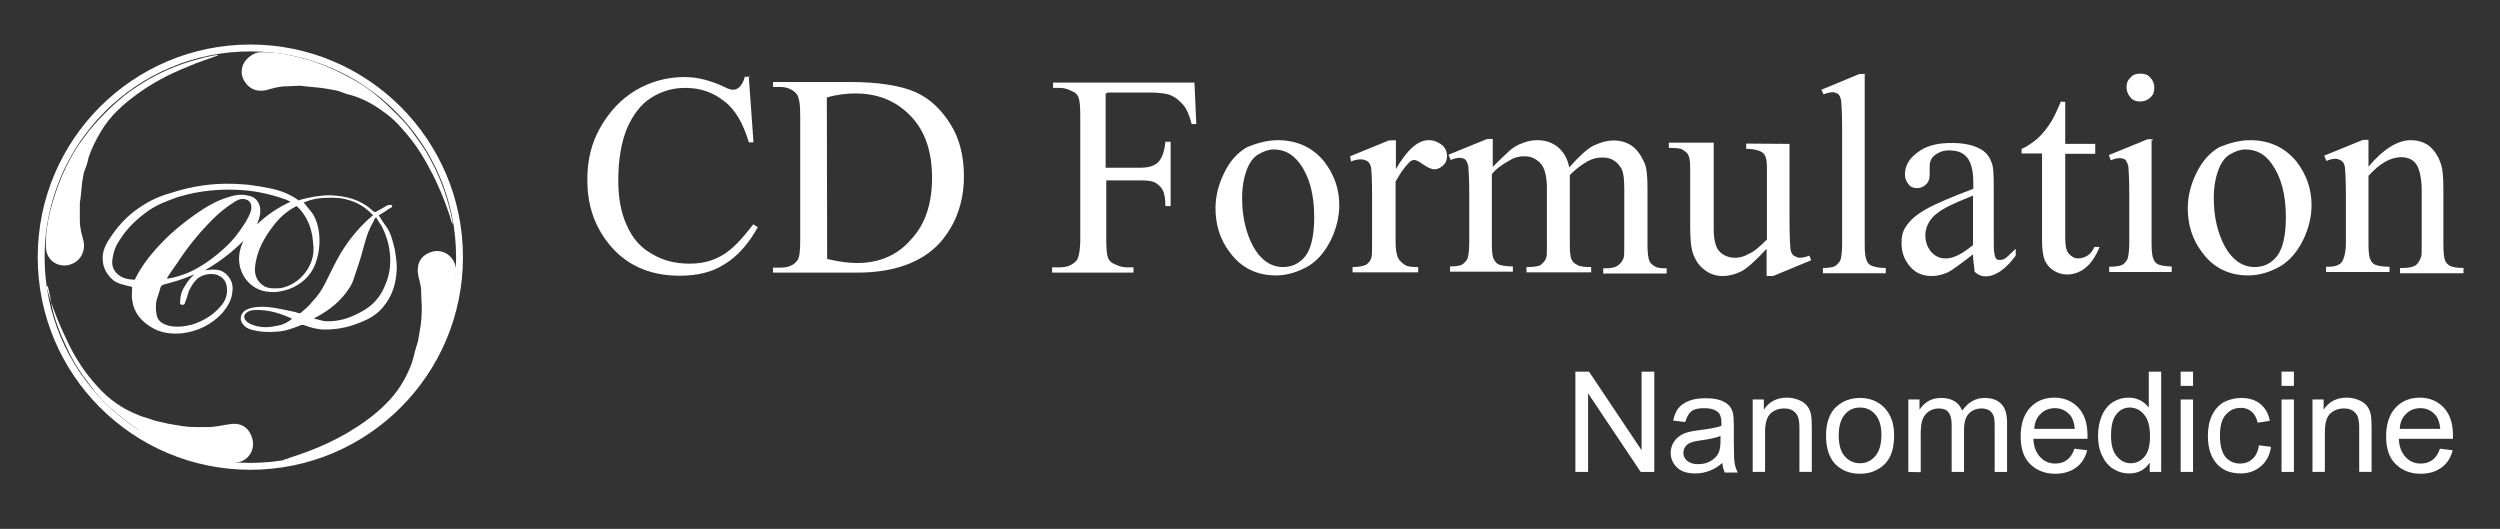 <?xml version="1.0" encoding="utf-8"?>
<!-- Generator: Adobe Illustrator 18.0.0, SVG Export Plug-In . SVG Version: 6.00 Build 0)  -->
<!DOCTYPE svg PUBLIC "-//W3C//DTD SVG 1.1//EN" "http://www.w3.org/Graphics/SVG/1.1/DTD/svg11.dtd">
<svg version="1.1" id="_x31_" xmlns="http://www.w3.org/2000/svg" xmlns:xlink="http://www.w3.org/1999/xlink" x="0px" y="0px"
	 viewBox="0 0 807.9 170.9" enable-background="new 0 0 807.9 170.9" xml:space="preserve">
<rect x="0" y="0" width="807.9" height="170.9" fill="#333333" stroke="none"/>
<path fill="#FFFFFF" d="M120.1,69.1c-2.2-2.2-4.6-3.7-7.6-4.5c-1.8-0.6-3.7-0.7-5.7-0.7c-3,0-5.8,0.3-8.5,1.5h-0.2
	c0.9,1.2,1.8,2.1,2.7,3.3c1.5,2.2,2.2,4.8,2.4,7.6c0.2,3-0.2,6-1.3,9c-1.5,3.9-4.5,6.6-8.4,8.1c-2.1,0.7-4.3,1.2-6.6,0.9
	c-5.1-0.3-9.1-4.5-9.6-9.6c-0.2-2.4,0.3-4.6,1.3-6.7c0-0.2,0.2-0.2,0.2-0.3c-3.7,3.7-7.8,6.9-12.5,9.6c0.9,0,1.7-0.2,2.4-0.2
	c1.7,0,3.3,0.3,4.6,1.7c1.5,1.5,2.1,3.3,1.8,5.4c-0.2,2.7-1.5,4.8-3.2,6.9c-3.6,3.9-8.1,6-13,6.6c-3.3,0.3-6.6,0-9.6-1.7
	c-3.6-2.1-6-4.8-6.6-9.1c-0.2-1.3,0-2.8,0-4.2c-0.7-0.2-1.7-0.3-2.4-0.6c-1.5-0.3-3.2-0.9-4.3-2.1c-1.7-1.7-2.7-3.6-2.8-6
	c-0.2-2.4,0.7-4.6,2.1-6.7c2.7-4.2,5.8-7.6,9.9-10.3c3-2.1,6.3-3.6,9.9-4.6c6.6-2.2,13.3-3.2,20-3c1.7,0,3.3,0.2,5.1,0.3
	c2.4,0.3,4.8,0.7,7.3,1.2c3.2,0.7,6.1,1.8,8.8,3.7c0.2,0.2,0.3,0.2,0.6,0c3.2-0.9,6.6-1.5,9.7-1.5c5.1,0.2,9.6,1.3,13.4,4.6
	c0.3,0.3,0.7,0.6,1.2,0.9c1.3-0.7,2.4-1.3,3.7-2.1c0.3-0.2,0.7-0.3,1.3-0.3c0.2,0,0.3,0.2,0.6,0.2c0,0.2-0.2,0.3-0.2,0.6
	c-0.6,0.3-1.2,0.6-1.5,0.9c-0.9,0.6-1.8,1.2-2.7,1.7c0.9,1.5,1.8,2.8,2.8,4.2c1.3,2.1,1.8,4.5,2.4,6.9c0.3,2.1,0.7,4.3,0.6,6.3
	c-0.2,4.5-1.3,8.5-4.3,12.1c-1.7,2.1-3.9,3.6-6.3,4.6c-3.9,1.8-8.1,2.8-12.5,2.8c-2.4,0-4.8-0.6-7-1.5c-0.2,0-0.6,0-0.7,0
	c-2.2,0.9-4.5,1.8-7,2.1c-3.2,0.3-6.1,0.3-9.3-0.6c-0.9-0.3-1.8-0.7-2.4-1.5c-1.3-1.3-1.2-3.3,0.3-4.5c1.3-0.9,2.8-1.2,4.3-1.3
	c3.6-0.3,7,0.6,10.5,1.3c0.9,0.2,1.7,0.3,2.7,0.7c0.2,0,0.3,0,0.6,0c1.3-1.2,2.7-2.2,3.7-3.6c1.8-1.8,3.2-3.9,4.3-6.1
	c1.7-3.3,3.2-6.7,5.2-10c2.8-4.5,6.1-8.5,10.3-12C120.1,69.2,120.1,69.2,120.1,69.1z M93.9,65.2c-0.7-0.3-1.3-0.7-2.1-0.9
	c-4.2-1.5-8.4-2.4-12.7-2.8c-7.3-0.6-14.5,0-21.7,2.2c-3.3,1.2-6.6,2.4-9.3,4.3c-3.9,2.7-7.3,6-9.7,10c-1.2,1.8-1.8,3.7-2.1,6
	c-0.2,1.8,0.3,3.3,1.7,4.6c1.5,1.3,3.3,1.7,5.4,1.8c0.2,0,0.3-0.2,0.3-0.3c2.2-4.5,5.4-8.4,9-12.1c3.2-3.3,6.7-6.1,10.5-8.8
	c3.2-2.2,6.6-4.3,10.3-5.4c2.1-0.7,4.3-1.2,6.6-0.6c2.1,0.3,3.3,1.5,3.9,3.6c0.3,1.8,0,3.3-0.7,5.1c0,0.2-0.2,0.3-0.2,0.6
	C86.2,69.5,89.9,67,93.9,65.2z M101.3,79.8C101.5,79.8,101.5,79.8,101.3,79.8c-0.2-1.5-0.2-3.2-0.6-4.6c-0.7-3.2-2.2-6.1-4.6-8.4
	c-0.2-0.2-0.3-0.2-0.7,0c-2.7,1.5-4.8,3.3-6.7,5.7c-3.3,4.2-5.8,8.5-6.3,14c-0.2,2.4,0.7,4.6,3,6c1.7,0.9,3.6,0.7,5.4,0.6
	C97.2,91.8,101.7,85.7,101.3,79.8z M101.5,102.8c0.2,0.2,0.3,0.3,0.6,0.3c0.9,0.2,2.1,0.6,3,0.7c4.2,0.2,7.6-0.9,11.2-2.8
	c4.2-2.1,6.9-5.2,8.5-9.7c1.2-3,1.5-6.1,1.2-9.3c-0.3-3.2-1.2-6.1-2.7-9c-0.6-0.9-1.2-1.8-1.8-2.8c-0.3,0.3-0.6,0.7-0.7,1.2
	c-1.3,2.1-2.2,4.5-2.8,6.7c-0.9,3.3-1.8,6.6-3,9.9c-0.6,1.7-0.9,3.2-1.8,4.6c-2.8,4.5-6.6,7.6-11.2,10
	C101.8,102.7,101.7,102.7,101.5,102.8z M62.8,88.7c-0.2,0-0.3,0.2-0.6,0.2c-3,1.3-6,2.2-9.1,3c-0.6,0.2-0.9,0.3-1.2,0.9
	c-0.3,1.3-0.9,2.8-1.3,4.2c-0.3,1.5-0.3,3.2,0,4.6c0.3,2.1,1.8,3,3.7,3.6c2.7,0.7,5.2,0.3,7.8-0.3c3.6-1.2,6.7-3,9.1-5.8
	c1.7-1.8,2.4-3.9,2.1-6.3c-0.2-2.2-1.8-3.9-4.2-4.2c-1.8-0.2-3.6,0.2-5.1,1.3c-1.5,1.2-2.2,2.7-3,4.2c-0.3,1.2-0.7,2.4-1.2,3.7
	c-0.2,0.6-0.3,0.7-0.9,0.7c-0.6,0-0.7-0.2-0.7-0.7c0-1.9,0.4-3.6,1.4-5.1C60.4,91.2,61.5,89.8,62.8,88.7z M53.9,90
	c0.2,0,0.3,0,0.6,0c3.3-0.6,6.7-1.8,9.7-3.6c3-1.7,5.8-3.9,8.2-6.1c2.7-2.4,4.8-5.1,6.7-8.1c0.9-1.5,1.8-3,2.1-4.6
	c0.3-2.1-0.9-3.3-2.8-3.3c-1.2,0-2.1,0.6-3,1.2c-2.4,1.5-4.6,3.3-6.7,5.4c-4.3,4.3-8.2,9.1-11.5,14.2C56.1,86.7,54.9,88.3,53.9,90z
	 M94.4,103C94.4,102.8,94.4,102.8,94.4,103c-3.9-1.8-7.8-3-12-2.8c-1.2,0-2.1,0.3-2.8,0.9c-0.9,0.7-0.9,1.8,0,2.7
	c0.6,0.6,1.3,0.9,2.1,1.2c2.4,0.9,5.1,0.9,7.6,0.3C91.1,105.1,92.9,104.3,94.4,103z"/>
<path fill="#FFFFFF" d="M70.5,17.9c-3.2,1.2-6.6,2.2-9.7,3.6c-6,2.4-11.8,5.4-17,9.3c-4.3,3.2-8.2,6.7-11,11.4
	c-1.7,2.8-3.2,5.7-4.2,8.8c-0.3,1.7-0.9,3.2-1.5,4.8c-0.3,1.5-0.6,3.2-0.7,4.6c-0.2,1.7-0.3,3.6-0.6,5.2c0,1.8,0,3.7,0,5.7
	c0,2.2,0.6,4.5,1.2,6.6c0.7,3.6-1.2,7-5.1,7.8c-3.7,0.6-6.6-1.8-7-5.1c-0.2-0.9,0-1.8,0-3c0-0.6,0-0.9,0-1.5
	c0.3-3.3,0.9-6.6,1.8-9.7c1.2-4.3,2.7-8.4,4.6-12.3c1.7-3.6,3.7-6.9,6.1-10c2.7-3.7,5.8-6.9,9.1-10c2.4-2.2,4.8-4.2,7.6-6
	c5.4-3.6,11-6.3,17.2-8.2c3-0.9,6-1.7,9-2.2C70.3,18.1,70.5,18.1,70.5,17.9L70.5,17.9z"/>
<path fill="#FFFFFF" d="M146.2,72.6c-0.3-0.9-0.6-2.1-0.9-3c-1.7-5.1-3.7-10-6.3-14.8c-1.7-3.3-3.7-6.6-6.1-9.7
	c-2.7-3.3-5.4-6.6-9-9c-3.2-2.4-6.7-4.3-10.6-5.4c-1.7-0.3-3.2-1.2-4.8-1.5c-1.8-0.3-3.7-0.7-5.7-0.9c-1.8-0.2-3.7-0.3-5.7-0.6
	c-1.5,0-3.2,0.2-4.6,0.2c-2.2,0-4.3,0.6-6.3,1.2c-2.8,0.6-5.2,0-6.9-2.4c-0.7-0.9-1.2-2.2-1.2-3.3c0-2.2,0.9-3.9,2.7-5.2
	c1.2-0.9,2.2-1.3,3.3-1.3c0.7,0,1.7,0,2.4,0c4.5,0.2,8.8,1.2,13,2.4c6,1.8,11.5,4.5,17,7.8c3,1.8,5.8,4.2,8.4,6.6
	c2.2,2.1,4.5,4.3,6.6,6.7c2.2,2.8,4.3,5.7,6.1,8.5c2.2,3.7,4.2,7.8,5.7,12c1.3,3.6,2.2,7,3,10.8C146.2,72.1,146.2,72.2,146.2,72.6
	L146.2,72.6z"/>
<path fill="#FFFFFF" d="M91.5,148.6c0.7-0.2,1.5-0.3,2.2-0.7c6.6-2.1,12.7-4.6,18.7-8.1c4.5-2.7,8.8-5.7,12.3-9.3
	c3.7-3.6,6.3-7.8,8.2-12.7c0.3-0.9,0.7-2.1,0.9-3c0.3-1.5,0.9-3.2,1.3-4.6c0.3-1.8,0.6-3.6,0.9-5.4c0.2-1.7,0.3-3.2,0.3-4.8
	c0-2.1-0.2-3.9-0.2-6c0-1.7-0.6-3.3-0.9-4.8c-0.7-3.2,0.3-6.3,3.7-7.6c3.7-1.5,7.6,0.7,8.4,4.8c0.2,0.7,0,1.7,0,2.4
	c0,0.9,0,1.7-0.2,2.7c-0.2,1.7-0.6,3.6-0.9,5.2c-0.7,4.2-2.1,8.1-3.6,11.8c-2.2,5.7-5.2,10.6-9,15.5c-2.8,3.6-6,6.7-9.3,9.7
	c-3.3,3-7,5.7-11,7.8c-3.3,1.8-6.7,3.3-10.5,4.6c-3.6,1.3-7,2.2-10.8,2.8C92.1,148.6,92,148.6,91.5,148.6L91.5,148.6z"/>
<path fill="#FFFFFF" d="M14.9,92.1c0.2,0.7,0.3,1.5,0.6,2.2c1.7,6,4.2,11.8,6.9,17.3c2.4,4.8,5.4,9.3,9.1,13.3
	c3.7,4.2,8.2,7.3,13.4,9.3c0.7,0.2,1.3,0.6,2.1,0.7c1.7,0.6,3.3,1.2,5.1,1.5c2.2,0.6,4.5,0.9,6.9,1.3c1.3,0.2,2.7,0.3,3.9,0.3
	c1.5,0,3,0,4.5,0c2.2,0,4.5-0.6,6.7-0.9c3.2-0.6,6.1,0.6,7.3,4.2c1.3,3.7-0.9,7.5-4.6,8.1c-0.7,0.2-1.7,0-2.7,0s-1.8-0.2-2.8-0.2
	c-1.7-0.2-3.3-0.6-5.1-0.9c-4.2-0.9-8.1-2.2-11.8-3.9c-3.6-1.5-6.9-3.3-10-5.7c-3-2.1-5.8-4.3-8.5-6.7c-2.7-2.4-5.1-5.1-7-7.8
	c-2.8-3.6-5.2-7.3-7-11.2c-2.2-4.6-4.2-9.3-5.2-14.4c-0.3-2.1-0.7-3.9-1.2-6C14.9,92.4,14.9,92.2,14.9,92.1
	C14.9,92.2,14.9,92.1,14.9,92.1z"/>
<circle fill="none" stroke="#FFFFFF" stroke-width="2.221" stroke-miterlimit="10" cx="80.9" cy="83.1" r="67.6"/>
<g>
	<path fill="#FFFFFF" d="M242,25.1l1.5,20.9H242c-1.8-6.1-4.5-10.8-8.1-13.4c-3.6-2.8-7.6-4.2-12.5-4.2c-4.2,0-7.8,1.2-11,3.2
		c-3.3,2.1-5.8,5.4-7.8,9.9c-1.8,4.5-2.8,10-2.8,16.8c0,5.7,0.9,10.5,2.7,14.4c1.8,4.2,4.5,7.3,8.1,9.3c3.6,2.2,7.6,3.2,12.3,3.2
		c3.9,0,7.5-0.9,10.5-2.7c3-1.7,6.3-5.1,10-10l1.5,0.9c-3,5.4-6.7,9.6-10.8,12c-4.2,2.7-9,3.7-14.5,3.7c-10,0-18.1-3.7-23.7-11.4
		c-4.2-5.7-6.1-12.1-6.1-19.7c0-6.1,1.3-11.8,4.2-16.8c2.9-5.1,6.6-9.1,11.4-12c4.8-2.8,10-4.3,15.7-4.3c4.5,0,8.8,1.2,13,3.2
		c1.3,0.7,2.2,0.9,2.8,0.9c0.7,0,1.5-0.3,2.1-0.9c0.7-0.7,1.3-1.8,1.7-3.3h1.7v0.1H242V25.1z"/>
	<path fill="#FFFFFF" d="M249.8,88.2v-1.7h2.2c2.7,0,4.5-0.7,5.7-2.4c0.7-0.9,0.9-3.2,0.9-6.7V37.5c0-3.9-0.3-6.1-1.3-7.3
		c-1.2-1.3-3-2.1-5.2-2.1h-2.3v-1.6h25c9.1,0,16.3,1.2,20.9,3.2c4.8,2.1,8.5,5.7,11.5,10.5c3,4.8,4.3,10.5,4.3,16.8
		c0,8.5-2.7,15.7-7.8,21.5c-5.8,6.3-14.8,9.6-26.7,9.6h-27.2V88.2z M267.3,83.7c3.9,0.9,7,1.3,9.7,1.3c6.9,0,12.9-2.4,17.3-7.5
		c4.6-4.8,6.9-11.5,6.9-20s-2.2-15.1-6.9-20c-4.6-4.8-10.5-7.3-17.8-7.3c-2.8,0-5.8,0.3-9.3,1.3L267.3,83.7L267.3,83.7z"/>
	<path fill="#FFFFFF" d="M357.3,30.1v24.1h11.2c2.7,0,4.5-0.6,5.7-1.7c1.2-1.2,2.1-3.3,2.4-6.7h1.7v20.8h-1.7c0-2.4-0.3-4.2-0.9-5.2
		c-0.6-1.2-1.5-1.8-2.4-2.4c-1.2-0.6-2.7-0.7-4.6-0.7h-11.2v19c0,3.2,0.2,5.2,0.6,6.1c0.3,0.7,0.9,1.5,1.8,1.8
		c1.3,0.7,2.8,1.2,4.2,1.2h2.2v1.7H340v-1.7h2.2c2.7,0,4.3-0.7,5.7-2.2c0.7-0.9,1.2-3.3,1.2-6.9V37.5c0-3.2-0.2-5.2-0.6-6.1
		c-0.3-0.7-0.9-1.5-1.8-1.8c-1.3-0.7-2.7-1.2-4.2-1.2h-2.2v-1.7H386l0.6,13.4h-1.5c-0.7-2.8-1.7-5.1-2.8-6.3c-1.2-1.3-2.2-2.2-3.9-3
		c-1.5-0.6-3.9-0.9-7-0.9h-13.6v0.3L357.3,30.1L357.3,30.1z"/>
	<path fill="#FFFFFF" d="M412.9,45.3c6.3,0,11.4,2.4,15.1,7c3.2,4.2,4.8,8.8,4.8,14c0,3.7-0.9,7.5-2.7,11.2
		c-1.8,3.7-4.3,6.7-7.3,8.5c-3.2,1.8-6.6,3-10.5,3c-6.1,0-11.2-2.4-14.9-7.5c-3.2-4.2-4.6-9-4.6-14.2c0-3.7,0.9-7.6,2.8-11.4
		c1.8-3.8,4.3-6.6,7.5-8.4C406.1,46.3,409.5,45.3,412.9,45.3z M411.6,48.3c-1.7,0-3.2,0.6-4.8,1.5c-1.7,0.9-3,2.7-3.9,5.1
		c-0.9,2.4-1.5,5.4-1.5,9.1c0,6,1.2,11.2,3.6,15.7c2.4,4.3,5.7,6.6,9.6,6.6c3,0,5.4-1.2,7.3-3.6c1.8-2.4,2.8-6.6,2.8-12.5
		c0-7.3-1.5-13-4.6-17.3C417.6,49.6,414.9,48.3,411.6,48.3z"/>
	<path fill="#FFFFFF" d="M451.1,45.3v9.3c3.6-6.1,7-9.3,10.6-9.3c1.7,0,3,0.6,4.2,1.5c1.2,0.9,1.7,2.2,1.7,3.6c0,1.2-0.3,2.2-1.2,3
		c-0.7,0.7-1.7,1.3-2.8,1.3c-1.2,0-2.2-0.6-3.6-1.5c-1.3-0.9-2.2-1.5-3-1.5c-0.6,0-1.2,0.3-1.7,0.9c-1.3,1.3-2.8,3.3-4.3,6.1v19.6
		c0,2.2,0.3,4.2,0.9,5.2c0.3,0.7,1.2,1.5,2.1,2.1s2.4,0.7,4.3,0.7V88h-21.2v-1.7c2.1,0,3.7-0.3,4.6-0.9c0.7-0.6,1.3-1.3,1.5-2.2
		c0.2-0.6,0.2-2.1,0.2-4.5v-16c0-4.8-0.2-7.6-0.3-8.5c-0.2-0.9-0.6-1.7-1.2-2.1c-0.6-0.3-1.2-0.6-2.1-0.6s-2.1,0.2-3.2,0.7l-0.3-1.7
		l12.5-5.1L451.1,45.3L451.1,45.3L451.1,45.3L451.1,45.3z"/>
	<path fill="#FFFFFF" d="M482.2,54.1c3-3,4.8-4.6,5.4-5.2c1.3-1.2,2.8-2.1,4.5-2.7c1.5-0.6,3.2-0.9,4.6-0.9c2.7,0,4.8,0.7,6.7,2.2
		c1.8,1.5,3.2,3.7,3.7,6.6c3.2-3.6,5.8-6,7.8-7c2.1-1,4.3-1.7,6.6-1.7c2.2,0,4.2,0.6,5.8,1.7c1.7,1.2,3,3,4.2,5.7
		c0.7,1.7,0.9,4.5,0.9,8.2v17.9c0,2.7,0.2,4.3,0.6,5.4c0.3,0.7,0.9,1.3,1.7,1.7c0.7,0.6,2.1,0.7,3.9,0.7v1.7h-20.5v-1.7h0.9
		c1.8,0,3.2-0.3,4.2-1.2c0.7-0.6,1.2-1.3,1.5-2.2c0.2-0.6,0.2-2.1,0.2-4.5V60.9c0-3.3-0.3-5.8-1.3-7c-1.2-1.8-3-3-5.7-3
		c-1.7,0-3.2,0.3-4.8,1.2c-1.6,0.9-3.6,2.2-5.8,4.5v0.6V59v19.7c0,2.8,0.2,4.6,0.6,5.2c0.3,0.7,0.9,1.3,1.8,1.7
		c0.9,0.6,2.4,0.7,4.5,0.7V88h-20.9v-1.7c2.2,0,3.9-0.2,4.6-0.7c0.7-0.6,1.5-1.3,1.8-2.4c0.2-0.6,0.2-2.1,0.2-4.5V60.8
		c0-3.3-0.6-5.8-1.5-7.3c-1.3-1.8-3.2-3-5.7-3c-1.7,0-3.2,0.3-4.8,1.3c-2.4,1.3-4.5,2.8-5.8,4.5v22.2c0,2.8,0.2,4.5,0.6,5.2
		c0.4,0.7,0.9,1.5,1.7,1.8c0.8,0.3,2.2,0.6,4.5,0.6v1.7h-20.3v-1.7c1.8,0,3.2-0.2,3.9-0.6s1.3-1.2,1.7-1.8c0.3-0.9,0.6-2.7,0.6-5.2
		v-16c0-4.5-0.2-7.5-0.3-8.8c-0.2-0.9-0.6-1.7-0.9-2.1c-0.3-0.3-1.2-0.6-1.8-0.6c-0.9,0-1.8,0.2-3,0.7l-0.7-1.7l12.5-5.1h1.8v9h-0.1
		v0.2H482.2z"/>
	<path fill="#FFFFFF" d="M578.3,46.5v25.2c0,4.8,0.2,7.6,0.3,8.8c0.2,1.2,0.6,1.8,1.2,2.2c0.6,0.3,1.2,0.6,1.7,0.6
		c0.9,0,2.1-0.2,3.2-0.7l0.6,1.5L573,89.2h-2.1v-8.8c-3.6,3.9-6.3,6.3-8.2,7.3c-1.8,0.9-3.9,1.5-6,1.5c-2.2,0-4.3-0.7-6-2.1
		c-1.7-1.3-2.8-3-3.6-5.2c-0.7-2.1-0.9-5.1-0.9-9V54.3c0-2.1-0.2-3.3-0.6-4.2c-0.3-0.7-1.2-1.3-1.8-1.7c-0.7-0.5-2.2-0.6-4.5-0.6
		v-1.7h14.5v27.8c0,3.9,0.7,6.3,2.1,7.6c1.3,1.2,3,1.8,4.8,1.8c1.3,0,2.8-0.3,4.5-1.3c1.7-0.7,3.6-2.4,5.8-4.6V54.2
		c0-2.4-0.3-3.9-1.3-4.8c-0.9-0.7-2.7-1.3-5.4-1.3v-1.7L578.3,46.5L578.3,46.5z"/>
	<path fill="#FFFFFF" d="M602.6,23.8v55.1c0,2.7,0.2,4.3,0.6,5.2c0.3,0.9,0.9,1.5,1.7,1.8c0.7,0.3,2.2,0.7,4.5,0.7v1.7h-20.3v-1.7
		c1.8,0,3.2-0.2,3.9-0.6c0.7-0.4,1.3-1.2,1.7-1.8c0.3-0.7,0.6-2.7,0.6-5.2V41.1c0-4.6-0.2-7.5-0.3-8.5c-0.2-1.2-0.6-1.8-0.9-2.2
		c-0.6-0.3-1.2-0.6-1.8-0.6c-0.7,0-1.8,0.2-3,0.7l-0.7-1.5l12.3-5.1h2.1v-0.1H602.6z"/>
	<path fill="#FFFFFF" d="M637.6,82.2c-4.3,3.3-6.9,5.2-8.1,5.8c-1.7,0.7-3.3,1.2-5.2,1.2c-2.8,0-5.2-0.9-7-3
		c-1.8-2.1-2.8-4.5-2.8-7.6c0-2.1,0.3-3.7,1.3-5.2c1.3-2.1,3.3-3.9,6.6-5.8c3.2-1.8,8.2-3.9,15.3-6.6v-1.7c0-4.2-0.7-6.9-2.1-8.5
		c-1.4-1.6-3.2-2.2-5.8-2.2c-1.8,0-3.3,0.6-4.5,1.5s-1.7,2.2-1.7,3.6v2.7c0,1.3-0.3,2.4-1.2,3.2c-0.7,0.7-1.7,1.2-2.8,1.2
		c-1.2,0-2.1-0.3-2.8-1.2c-0.7-0.9-1.2-1.8-1.2-3.2c0-2.7,1.3-5.1,3.9-7c2.7-2.2,6.3-3.2,11.2-3.2c3.7,0,6.7,0.6,9,1.8
		c1.8,0.9,3.2,2.4,3.9,4.5c0.6,1.3,0.7,3.9,0.7,8.1v14c0,3.9,0,6.3,0.2,7.3s0.3,1.5,0.7,1.8c0.3,0.3,0.7,0.3,1.2,0.3
		c0.6,0,0.9-0.2,1.3-0.3c0.6-0.3,1.8-1.5,3.7-3.3v2.2c-3.3,4.5-6.6,6.7-9.7,6.7c-1.5,0-2.7-0.6-3.6-1.5
		C638.1,86.3,637.6,84.6,637.6,82.2z M637.6,79.2v-16c-4.5,1.8-7.5,3.2-8.8,3.9c-2.4,1.3-4.2,2.8-5.1,4.2c-0.9,1.3-1.5,3-1.5,4.6
		c0,2.2,0.6,3.9,1.8,5.4c1.3,1.5,2.8,2.2,4.5,2.2C630.8,83.7,634,82.2,637.6,79.2z"/>
	<path fill="#FFFFFF" d="M667.4,32.9v13.6h9.7v3.2h-9.7v26.9c0,2.7,0.3,4.5,1.2,5.4c0.8,0.9,1.7,1.5,3,1.5c0.9,0,2.1-0.3,3-0.9
		c0.9-0.6,1.7-1.5,2.2-2.8h1.7c-1.2,3-2.7,5.2-4.5,6.7s-3.9,2.2-6,2.2c-1.3,0-2.8-0.3-4.2-1.2c-1.4-0.8-2.2-1.8-3-3.3
		c-0.6-1.5-0.9-3.7-0.9-6.7V49.6h-6.6v-1.5c1.7-0.7,3.3-1.8,5.1-3.3c1.7-1.5,3.3-3.6,4.6-5.7c0.7-1.2,1.7-3.2,3-6.3
		C666,32.9,667.4,32.9,667.4,32.9z"/>
	<path fill="#FFFFFF" d="M695.3,45.3v33.2c0,2.7,0.2,4.3,0.6,5.2c0.3,0.9,0.9,1.5,1.7,1.8c0.8,0.3,2.1,0.6,4.2,0.6v1.8h-20.2v-1.7
		c2.1,0,3.3-0.2,4.2-0.6c0.7-0.3,1.3-1.2,1.7-1.8c0.3-0.9,0.6-2.7,0.6-5.2v-16c0-4.5-0.2-7.5-0.3-8.8c-0.2-0.9-0.6-1.7-0.9-2.1
		c-0.3-0.3-1.2-0.6-1.8-0.6c-0.9,0-1.8,0.2-3,0.7l-0.6-1.7L694,45h1.7v0.3C695.7,45.3,695.3,45.3,695.3,45.3z M691.7,23.8
		c1.3,0,2.4,0.3,3.2,1.3c0.9,0.9,1.3,2.1,1.3,3.2c0,1.2-0.3,2.4-1.3,3.2c-0.9,0.9-2.1,1.3-3.2,1.3c-1.3,0-2.4-0.3-3.2-1.3
		c-0.8-0.9-1.3-2.1-1.3-3.2c0-1.2,0.3-2.4,1.3-3.2C689.2,24.1,690.4,23.8,691.7,23.8z"/>
	<path fill="#FFFFFF" d="M727.1,45.3c6.3,0,11.4,2.4,15.1,7c3.2,4.2,4.8,8.8,4.8,14c0,3.7-0.9,7.5-2.7,11.2
		c-1.8,3.7-4.3,6.7-7.3,8.5c-3.2,1.8-6.6,3-10.5,3c-6.1,0-11.2-2.4-14.9-7.5c-3.2-4.2-4.6-9-4.6-14.2c0-3.7,0.9-7.6,2.8-11.4
		c1.8-3.7,4.3-6.6,7.5-8.4C720.4,46.3,723.6,45.3,727.1,45.3z M725.6,48.3c-1.7,0-3.2,0.6-4.8,1.5c-1.7,0.9-3,2.7-3.9,5.1
		c-0.9,2.4-1.5,5.4-1.5,9.1c0,6,1.2,11.2,3.6,15.7c2.4,4.3,5.7,6.6,9.6,6.6c3,0,5.4-1.2,7.3-3.6c1.8-2.4,2.8-6.6,2.8-12.5
		c0-7.3-1.5-13-4.6-17.3C731.8,49.6,728.9,48.3,725.6,48.3z"/>
	<path fill="#FFFFFF" d="M765.2,54.1c4.8-5.8,9.6-8.8,13.8-8.8c2.2,0,4.3,0.6,5.8,1.7c1.5,1.2,3,3,3.9,5.7c0.7,1.8,0.9,4.6,0.9,8.4
		v17.8c0,2.7,0.2,4.5,0.6,5.4c0.3,0.7,0.9,1.3,1.7,1.7c0.7,0.3,2.1,0.6,4.2,0.6v1.7h-20.5v-1.7h0.9c1.8,0,3.3-0.3,4.2-0.9
		c0.7-0.6,1.3-1.5,1.7-2.7c0.2-0.3,0.2-1.8,0.2-4.3v-17c0-3.7-0.6-6.6-1.5-8.2c-0.9-1.7-2.7-2.7-5.1-2.7c-3.6,0-7,2.1-10.6,6v21.8
		c0,2.8,0.2,4.5,0.6,5.2c0.3,0.9,0.9,1.5,1.7,1.8c0.7,0.3,2.2,0.6,4.5,0.6v1.7h-20.5v-1.7h0.9c2.1,0,3.6-0.6,4.3-1.7
		c0.7-1.2,1.2-3.2,1.2-6.1V63.2c0-5.1-0.2-8.1-0.3-9.1c-0.2-1.2-0.6-1.8-1.2-2.2c-0.6-0.3-1.2-0.6-1.8-0.6c-0.9,0-1.8,0.2-3,0.7
		l-0.7-1.7l12.5-5.1h1.8v9h-0.1v-0.1H765.2z"/>
</g>
<g>
	<path fill="#FFFFFF" d="M509.1,152.5v-32.4h4.4l17,25.4v-25.4h4.1v32.4h-4.4l-17-25.4v25.4H509.1z"/>
	<path fill="#FFFFFF" d="M556.6,149.6c-1.5,1.3-2.9,2.1-4.3,2.6c-1.4,0.5-2.8,0.8-4.4,0.8c-2.6,0-4.6-0.6-5.9-1.9
		c-1.4-1.3-2.1-2.9-2.1-4.8c0-1.1,0.3-2.2,0.8-3.1c0.5-0.9,1.2-1.7,2.1-2.3c0.8-0.6,1.8-1,2.9-1.3c0.8-0.2,2-0.4,3.5-0.6
		c3.2-0.4,5.6-0.8,7.1-1.4c0-0.5,0-0.9,0-1c0-1.6-0.4-2.8-1.1-3.4c-1-0.9-2.5-1.3-4.5-1.3c-1.9,0-3.2,0.3-4.1,1
		c-0.9,0.7-1.5,1.8-2,3.5l-3.9-0.5c0.4-1.7,0.9-3,1.7-4c0.8-1,2-1.8,3.5-2.4c1.5-0.6,3.3-0.8,5.3-0.8s3.6,0.2,4.9,0.7
		c1.3,0.5,2.2,1.1,2.8,1.8c0.6,0.7,1,1.6,1.2,2.7c0.1,0.7,0.2,1.9,0.2,3.7v5.3c0,3.7,0.1,6,0.3,7c0.2,1,0.5,1.9,1,2.8h-4.2
		C556.9,151.7,556.7,150.7,556.6,149.6z M556.2,140.8c-1.4,0.6-3.6,1.1-6.5,1.5c-1.6,0.2-2.8,0.5-3.5,0.8c-0.7,0.3-1.2,0.7-1.6,1.3
		c-0.4,0.6-0.6,1.2-0.6,1.9c0,1.1,0.4,1.9,1.2,2.6c0.8,0.7,2,1.1,3.5,1.1s2.9-0.3,4.1-1c1.2-0.7,2.1-1.6,2.6-2.7
		c0.4-0.9,0.6-2.2,0.6-4v-1.5H556.2z"/>
	<path fill="#FFFFFF" d="M566.4,152.5v-23.4h3.6v3.3c1.7-2.6,4.2-3.9,7.5-3.9c1.4,0,2.7,0.3,3.9,0.8c1.2,0.5,2.1,1.2,2.7,2
		c0.6,0.8,1,1.8,1.2,2.9c0.1,0.7,0.2,2,0.2,3.9v14.4h-4v-14.3c0-1.6-0.2-2.8-0.5-3.6s-0.9-1.4-1.6-1.9c-0.8-0.5-1.7-0.7-2.8-0.7
		c-1.7,0-3.2,0.5-4.4,1.6c-1.2,1.1-1.8,3.1-1.8,6.1v12.8L566.4,152.5L566.4,152.5z"/>
	<path fill="#FFFFFF" d="M590.1,140.8c0-4.3,1.2-7.6,3.6-9.6c2-1.7,4.5-2.6,7.4-2.6c3.2,0,5.9,1.1,7.9,3.2c2,2.1,3.1,5,3.1,8.8
		c0,3-0.5,5.4-1.4,7.1c-0.9,1.7-2.2,3.1-4,4c-1.7,1-3.6,1.4-5.7,1.4c-3.3,0-5.9-1.1-8-3.2C591.1,147.8,590.1,144.8,590.1,140.8z
		 M594.2,140.8c0,3,0.7,5.3,2,6.7c1.3,1.5,3,2.2,4.9,2.2c2,0,3.6-0.8,4.9-2.3c1.3-1.5,2-3.8,2-6.9c0-2.9-0.7-5.1-2-6.6
		s-3-2.2-4.9-2.2c-2,0-3.6,0.7-4.9,2.2C594.8,135.6,594.2,137.8,594.2,140.8z"/>
	<path fill="#FFFFFF" d="M616.7,152.5v-23.4h3.6v3.3c0.7-1.1,1.7-2.1,2.9-2.8c1.2-0.7,2.6-1,4.2-1c1.7,0,3.2,0.4,4.3,1.1
		c1.1,0.7,1.9,1.7,2.4,3c1.9-2.7,4.3-4.1,7.2-4.1c2.3,0,4.1,0.6,5.4,1.9s1.9,3.3,1.9,5.9v16.1h-4v-14.8c0-1.6-0.1-2.7-0.4-3.4
		c-0.3-0.7-0.7-1.3-1.4-1.7c-0.7-0.4-1.5-0.6-2.4-0.6c-1.6,0-3,0.5-4.1,1.6c-1.1,1.1-1.6,2.9-1.6,5.3v13.6h-4v-15.2
		c0-1.8-0.3-3.1-1-4c-0.6-0.9-1.7-1.3-3.2-1.3c-1.1,0-2.2,0.3-3.1,0.9c-0.9,0.6-1.6,1.4-2.1,2.6c-0.4,1.1-0.6,2.8-0.6,4.9v12.2
		L616.7,152.5L616.7,152.5z"/>
	<path fill="#FFFFFF" d="M670.4,145l4.1,0.5c-0.6,2.4-1.8,4.3-3.6,5.6s-4,2-6.7,2c-3.4,0-6.1-1.1-8.2-3.2c-2.1-2.1-3-5.1-3-8.9
		c0-3.9,1-7,3-9.2s4.7-3.3,7.9-3.3c3.1,0,5.7,1.1,7.7,3.2c2,2.1,3,5.1,3,9c0,0.2,0,0.6,0,1.1h-17.5c0.1,2.6,0.9,4.5,2.2,5.9
		c1.3,1.4,2.9,2.1,4.9,2.1c1.5,0,2.7-0.4,3.7-1.1C669,147.9,669.8,146.7,670.4,145z M657.4,138.6h13.1c-0.2-2-0.7-3.5-1.5-4.4
		c-1.3-1.5-2.9-2.3-4.9-2.3c-1.8,0-3.4,0.6-4.6,1.8C658.2,134.9,657.5,136.5,657.4,138.6z"/>
	<path fill="#FFFFFF" d="M694.7,152.5v-3c-1.5,2.3-3.7,3.5-6.6,3.5c-1.9,0-3.6-0.5-5.2-1.5c-1.6-1-2.8-2.5-3.6-4.3
		c-0.9-1.8-1.3-4-1.3-6.4c0-2.3,0.4-4.5,1.2-6.4c0.8-1.9,2-3.4,3.5-4.4c1.6-1,3.3-1.5,5.2-1.5c1.4,0,2.7,0.3,3.8,0.9
		c1.1,0.6,2,1.4,2.7,2.3v-11.6h4v32.4L694.7,152.5L694.7,152.5z M682.2,140.8c0,3,0.6,5.2,1.9,6.7c1.3,1.5,2.8,2.2,4.5,2.2
		s3.2-0.7,4.4-2.1c1.2-1.4,1.8-3.6,1.8-6.5c0-3.2-0.6-5.6-1.9-7.1c-1.2-1.5-2.8-2.3-4.6-2.3c-1.8,0-3.2,0.7-4.4,2.2
		C682.7,135.4,682.2,137.7,682.2,140.8z"/>
	<path fill="#FFFFFF" d="M704.7,124.7v-4.6h4v4.6H704.7z M704.7,152.5v-23.4h4v23.4H704.7z"/>
	<path fill="#FFFFFF" d="M730,143.9l3.9,0.5c-0.4,2.7-1.5,4.8-3.3,6.3s-3.9,2.3-6.5,2.3c-3.2,0-5.8-1-7.7-3.1
		c-1.9-2.1-2.9-5.1-2.9-9c0-2.5,0.4-4.7,1.3-6.6c0.9-1.9,2.1-3.3,3.8-4.3c1.7-0.9,3.6-1.4,5.6-1.4c2.5,0,4.6,0.6,6.2,1.9
		s2.7,3.1,3.1,5.5l-3.9,0.6c-0.4-1.6-1-2.8-2-3.6c-0.9-0.8-2.1-1.2-3.4-1.2c-2,0-3.6,0.7-4.9,2.2c-1.3,1.4-1.9,3.7-1.9,6.8
		c0,3.1,0.6,5.4,1.8,6.9c1.2,1.4,2.8,2.1,4.7,2.1c1.6,0,2.9-0.5,3.9-1.4C729,147.4,729.7,145.9,730,143.9z"/>
	<path fill="#FFFFFF" d="M737.3,124.7v-4.6h4v4.6H737.3z M737.3,152.5v-23.4h4v23.4H737.3z"/>
	<path fill="#FFFFFF" d="M747.3,152.5v-23.4h3.6v3.3c1.7-2.6,4.2-3.9,7.5-3.9c1.4,0,2.7,0.3,3.9,0.8c1.2,0.5,2.1,1.2,2.7,2
		c0.6,0.8,1,1.8,1.2,2.9c0.1,0.7,0.2,2,0.2,3.9v14.4h-4v-14.3c0-1.6-0.2-2.8-0.5-3.6s-0.9-1.4-1.6-1.9c-0.8-0.5-1.7-0.7-2.8-0.7
		c-1.7,0-3.2,0.5-4.4,1.6c-1.2,1.1-1.8,3.1-1.8,6.1v12.8L747.3,152.5L747.3,152.5z"/>
	<path fill="#FFFFFF" d="M788.5,145l4.1,0.5c-0.6,2.4-1.8,4.3-3.6,5.6s-4,2-6.7,2c-3.4,0-6.1-1.1-8.2-3.2c-2.1-2.1-3-5.1-3-8.9
		c0-3.9,1-7,3-9.2s4.7-3.3,7.9-3.3c3.1,0,5.7,1.1,7.7,3.2c2,2.1,3,5.1,3,9c0,0.2,0,0.6,0,1.1h-17.5c0.1,2.6,0.9,4.5,2.2,5.9
		c1.3,1.4,2.9,2.1,4.9,2.1c1.5,0,2.7-0.4,3.7-1.1C787.1,147.9,787.9,146.7,788.5,145z M775.5,138.6h13.1c-0.2-2-0.7-3.5-1.5-4.4
		c-1.3-1.5-2.9-2.3-4.9-2.3c-1.8,0-3.4,0.6-4.6,1.8C776.3,134.9,775.6,136.5,775.5,138.6z"/>
</g>
</svg>
